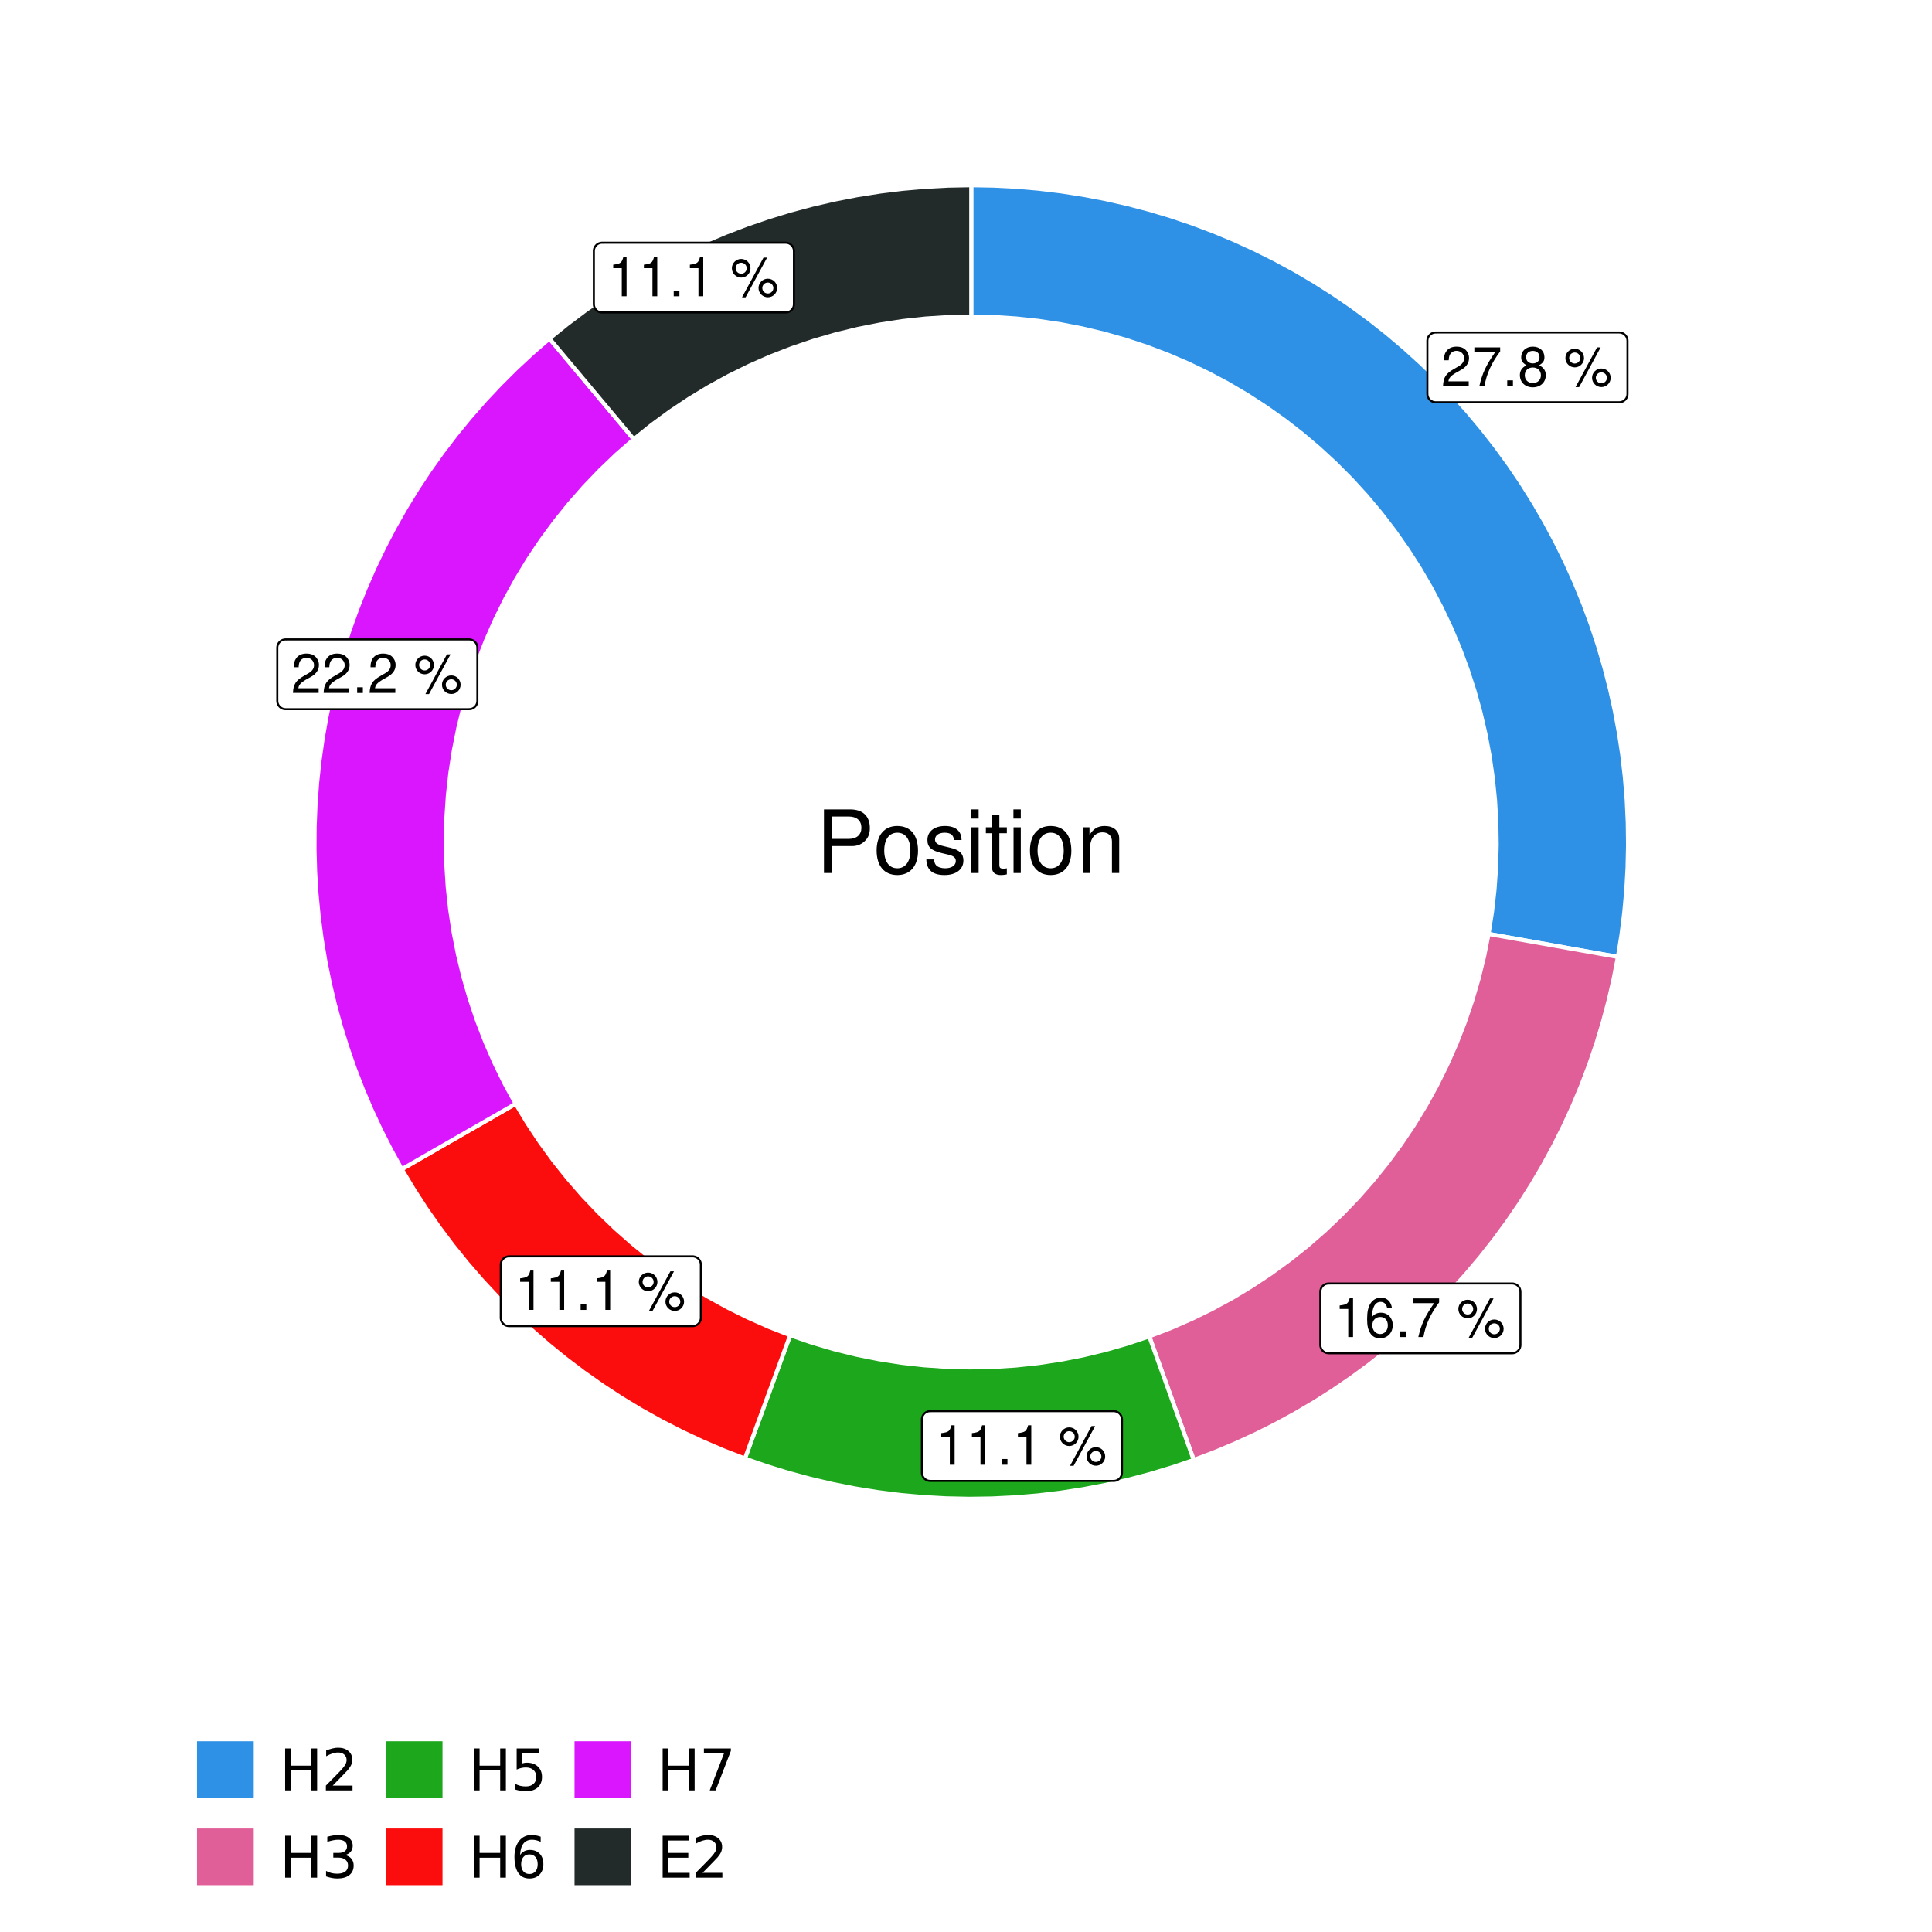 <?xml version="1.0" encoding="UTF-8"?>
<svg xmlns="http://www.w3.org/2000/svg" xmlns:xlink="http://www.w3.org/1999/xlink" width="504pt" height="504pt" viewBox="0 0 504 504" version="1.1">
<defs>
<g>
<symbol overflow="visible" id="glyph0-0">
<path style="stroke:none;" d=""/>
</symbol>
<symbol overflow="visible" id="glyph0-1">
<path style="stroke:none;" d="M 7.188 -1.234 L 1.891 -1.234 C 2.016 -2.094 2.469 -2.625 3.719 -3.391 L 5.141 -4.188 C 6.547 -4.969 7.266 -6.016 7.266 -7.281 C 7.266 -8.141 6.922 -8.922 6.328 -9.484 C 5.734 -10.031 4.984 -10.281 4.031 -10.281 C 2.766 -10.281 1.812 -9.828 1.25 -8.938 C 0.891 -8.406 0.734 -7.766 0.719 -6.719 L 1.969 -6.719 C 2 -7.422 2.094 -7.828 2.266 -8.172 C 2.594 -8.797 3.234 -9.188 4 -9.188 C 5.141 -9.188 5.984 -8.359 5.984 -7.25 C 5.984 -6.422 5.516 -5.719 4.625 -5.203 L 3.312 -4.438 C 1.203 -3.234 0.594 -2.266 0.484 -0.016 L 7.188 -0.016 Z M 7.188 -1.234 "/>
</symbol>
<symbol overflow="visible" id="glyph0-2">
<path style="stroke:none;" d="M 7.391 -10.078 L 0.656 -10.078 L 0.656 -8.844 L 6.094 -8.844 C 3.703 -5.422 2.719 -3.312 1.969 0 L 3.297 0 C 3.859 -3.234 5.125 -6 7.391 -9.031 Z M 7.391 -10.078 "/>
</symbol>
<symbol overflow="visible" id="glyph0-3">
<path style="stroke:none;" d="M 2.719 -1.484 L 1.234 -1.484 L 1.234 0 L 2.719 0 Z M 2.719 -1.484 "/>
</symbol>
<symbol overflow="visible" id="glyph0-4">
<path style="stroke:none;" d="M 5.562 -5.422 C 6.609 -6.062 6.938 -6.562 6.938 -7.531 C 6.938 -9.156 5.703 -10.281 3.906 -10.281 C 2.141 -10.281 0.875 -9.156 0.875 -7.547 C 0.875 -6.562 1.203 -6.078 2.25 -5.422 C 1.094 -4.828 0.531 -4 0.531 -2.859 C 0.531 -0.984 1.906 0.328 3.906 0.328 C 5.906 0.328 7.297 -0.984 7.297 -2.859 C 7.297 -4 6.719 -4.828 5.562 -5.422 Z M 3.906 -9.172 C 4.984 -9.172 5.656 -8.531 5.656 -7.5 C 5.656 -6.547 4.969 -5.906 3.906 -5.906 C 2.844 -5.906 2.156 -6.547 2.156 -7.531 C 2.156 -8.531 2.844 -9.172 3.906 -9.172 Z M 3.906 -4.844 C 5.156 -4.844 6.016 -4.031 6.016 -2.828 C 6.016 -1.594 5.172 -0.781 3.875 -0.781 C 2.656 -0.781 1.812 -1.625 1.812 -2.812 C 1.812 -4.031 2.641 -4.844 3.906 -4.844 Z M 3.906 -4.844 "/>
</symbol>
<symbol overflow="visible" id="glyph0-5">
<path style="stroke:none;" d=""/>
</symbol>
<symbol overflow="visible" id="glyph0-6">
<path style="stroke:none;" d="M 2.828 -9.734 C 1.5 -9.734 0.406 -8.641 0.406 -7.312 C 0.406 -5.969 1.5 -4.875 2.844 -4.875 C 4.172 -4.875 5.266 -5.969 5.266 -7.281 C 5.266 -8.656 4.188 -9.734 2.828 -9.734 Z M 2.828 -8.75 C 3.641 -8.75 4.281 -8.109 4.281 -7.297 C 4.281 -6.516 3.625 -5.875 2.844 -5.875 C 2.047 -5.875 1.391 -6.516 1.391 -7.312 C 1.391 -8.109 2.031 -8.75 2.828 -8.75 Z M 8.656 -10.078 L 3.047 0.281 L 3.984 0.281 L 9.594 -10.078 Z M 9.781 -4.578 C 8.453 -4.578 7.359 -3.5 7.359 -2.156 C 7.359 -0.812 8.453 0.266 9.797 0.266 C 11.125 0.266 12.219 -0.812 12.219 -2.141 C 12.219 -3.5 11.141 -4.578 9.781 -4.578 Z M 9.781 -3.578 C 10.594 -3.578 11.234 -2.938 11.234 -2.141 C 11.234 -1.359 10.578 -0.719 9.797 -0.719 C 8.984 -0.719 8.344 -1.359 8.344 -2.156 C 8.344 -2.938 8.984 -3.578 9.781 -3.578 Z M 9.781 -3.578 "/>
</symbol>
<symbol overflow="visible" id="glyph0-7">
<path style="stroke:none;" d="M 3.688 -7.328 L 3.688 0 L 4.938 0 L 4.938 -10.281 L 4.109 -10.281 C 3.672 -8.703 3.391 -8.484 1.453 -8.234 L 1.453 -7.328 Z M 3.688 -7.328 "/>
</symbol>
<symbol overflow="visible" id="glyph0-8">
<path style="stroke:none;" d="M 7.078 -7.609 C 6.844 -9.281 5.766 -10.281 4.219 -10.281 C 3.109 -10.281 2.125 -9.734 1.516 -8.812 C 0.875 -7.812 0.609 -6.562 0.609 -4.688 C 0.609 -2.953 0.859 -1.859 1.469 -0.953 C 2 -0.109 2.891 0.328 4 0.328 C 5.922 0.328 7.297 -1.109 7.297 -3.109 C 7.297 -5 6.016 -6.344 4.203 -6.344 C 3.219 -6.344 2.438 -5.969 1.891 -5.219 C 1.906 -7.766 2.703 -9.172 4.141 -9.172 C 5.016 -9.172 5.625 -8.609 5.828 -7.609 Z M 4.047 -5.234 C 5.266 -5.234 6.016 -4.375 6.016 -3.016 C 6.016 -1.719 5.156 -0.781 4.016 -0.781 C 2.844 -0.781 1.969 -1.766 1.969 -3.078 C 1.969 -4.344 2.812 -5.234 4.047 -5.234 Z M 4.047 -5.234 "/>
</symbol>
<symbol overflow="visible" id="glyph1-0">
<path style="stroke:none;" d=""/>
</symbol>
<symbol overflow="visible" id="glyph1-1">
<path style="stroke:none;" d="M 4.188 -7.031 L 9.406 -7.031 C 10.703 -7.031 11.719 -7.422 12.609 -8.219 C 13.609 -9.125 14.047 -10.203 14.047 -11.719 C 14.047 -14.844 12.203 -16.594 8.922 -16.594 L 2.078 -16.594 L 2.078 0 L 4.188 0 Z M 4.188 -8.906 L 4.188 -14.734 L 8.609 -14.734 C 10.625 -14.734 11.844 -13.641 11.844 -11.812 C 11.844 -10 10.625 -8.906 8.609 -8.906 Z M 4.188 -8.906 "/>
</symbol>
<symbol overflow="visible" id="glyph1-2">
<path style="stroke:none;" d="M 6.188 -12.266 C 2.828 -12.266 0.812 -9.875 0.812 -5.875 C 0.812 -1.844 2.828 0.531 6.219 0.531 C 9.578 0.531 11.609 -1.859 11.609 -5.781 C 11.609 -9.922 9.656 -12.266 6.188 -12.266 Z M 6.219 -10.516 C 8.359 -10.516 9.625 -8.766 9.625 -5.812 C 9.625 -2.984 8.312 -1.234 6.219 -1.234 C 4.094 -1.234 2.797 -2.984 2.797 -5.875 C 2.797 -8.766 4.094 -10.516 6.219 -10.516 Z M 6.219 -10.516 "/>
</symbol>
<symbol overflow="visible" id="glyph1-3">
<path style="stroke:none;" d="M 9.969 -8.609 C 9.953 -10.953 8.406 -12.266 5.641 -12.266 C 2.875 -12.266 1.062 -10.844 1.062 -8.625 C 1.062 -6.766 2.031 -5.875 4.844 -5.188 L 6.625 -4.766 C 7.938 -4.438 8.469 -3.969 8.469 -3.125 C 8.469 -1.984 7.359 -1.234 5.688 -1.234 C 4.672 -1.234 3.797 -1.531 3.328 -2.031 C 3.031 -2.375 2.891 -2.703 2.781 -3.547 L 0.781 -3.547 C 0.859 -0.797 2.406 0.531 5.531 0.531 C 8.531 0.531 10.453 -0.953 10.453 -3.25 C 10.453 -5.031 9.453 -6.016 7.078 -6.578 L 5.266 -7.016 C 3.703 -7.375 3.047 -7.875 3.047 -8.719 C 3.047 -9.828 4.031 -10.516 5.578 -10.516 C 7.109 -10.516 7.922 -9.859 7.969 -8.609 Z M 9.969 -8.609 "/>
</symbol>
<symbol overflow="visible" id="glyph1-4">
<path style="stroke:none;" d="M 3.422 -11.922 L 1.531 -11.922 L 1.531 0 L 3.422 0 Z M 3.422 -16.594 L 1.5 -16.594 L 1.5 -14.203 L 3.422 -14.203 Z M 3.422 -16.594 "/>
</symbol>
<symbol overflow="visible" id="glyph1-5">
<path style="stroke:none;" d="M 5.781 -11.922 L 3.828 -11.922 L 3.828 -15.203 L 1.938 -15.203 L 1.938 -11.922 L 0.312 -11.922 L 0.312 -10.375 L 1.938 -10.375 L 1.938 -1.359 C 1.938 -0.141 2.75 0.531 4.234 0.531 C 4.734 0.531 5.141 0.484 5.781 0.359 L 5.781 -1.234 C 5.516 -1.156 5.266 -1.141 4.875 -1.141 C 4.047 -1.141 3.828 -1.359 3.828 -2.203 L 3.828 -10.375 L 5.781 -10.375 Z M 5.781 -11.922 "/>
</symbol>
<symbol overflow="visible" id="glyph1-6">
<path style="stroke:none;" d="M 1.594 -11.922 L 1.594 0 L 3.5 0 L 3.5 -6.578 C 3.5 -9.016 4.781 -10.609 6.734 -10.609 C 8.234 -10.609 9.203 -9.703 9.203 -8.266 L 9.203 0 L 11.094 0 L 11.094 -9.016 C 11.094 -11 9.609 -12.266 7.312 -12.266 C 5.531 -12.266 4.391 -11.594 3.344 -9.922 L 3.344 -11.922 Z M 1.594 -11.922 "/>
</symbol>
<symbol overflow="visible" id="glyph2-0">
<path style="stroke:none;" d="M 0.75 2.656 L 0.75 -10.578 L 8.25 -10.578 L 8.25 2.656 Z M 1.594 1.812 L 7.406 1.812 L 7.406 -9.734 L 1.594 -9.734 Z M 1.594 1.812 "/>
</symbol>
<symbol overflow="visible" id="glyph2-1">
<path style="stroke:none;" d="M 1.469 -10.938 L 2.953 -10.938 L 2.953 -6.453 L 8.328 -6.453 L 8.328 -10.938 L 9.812 -10.938 L 9.812 0 L 8.328 0 L 8.328 -5.203 L 2.953 -5.203 L 2.953 0 L 1.469 0 Z M 1.469 -10.938 "/>
</symbol>
<symbol overflow="visible" id="glyph2-2">
<path style="stroke:none;" d="M 2.875 -1.25 L 8.047 -1.25 L 8.047 0 L 1.094 0 L 1.094 -1.25 C 1.656 -1.82 2.422 -2.598 3.391 -3.578 C 4.359 -4.555 4.969 -5.191 5.219 -5.484 C 5.695 -6.016 6.031 -6.461 6.219 -6.828 C 6.406 -7.203 6.5 -7.566 6.5 -7.922 C 6.5 -8.504 6.297 -8.977 5.891 -9.344 C 5.484 -9.707 4.953 -9.891 4.297 -9.891 C 3.828 -9.891 3.332 -9.805 2.812 -9.641 C 2.301 -9.484 1.754 -9.238 1.172 -8.906 L 1.172 -10.406 C 1.766 -10.645 2.32 -10.828 2.844 -10.953 C 3.363 -11.078 3.836 -11.141 4.266 -11.141 C 5.398 -11.141 6.301 -10.852 6.969 -10.281 C 7.645 -9.719 7.984 -8.961 7.984 -8.016 C 7.984 -7.566 7.898 -7.141 7.734 -6.734 C 7.566 -6.328 7.258 -5.852 6.812 -5.312 C 6.688 -5.164 6.297 -4.754 5.641 -4.078 C 4.992 -3.398 4.07 -2.457 2.875 -1.25 Z M 2.875 -1.25 "/>
</symbol>
<symbol overflow="visible" id="glyph2-3">
<path style="stroke:none;" d="M 6.094 -5.891 C 6.801 -5.742 7.352 -5.43 7.75 -4.953 C 8.145 -4.473 8.344 -3.879 8.344 -3.172 C 8.344 -2.098 7.969 -1.266 7.219 -0.672 C 6.477 -0.078 5.426 0.219 4.062 0.219 C 3.602 0.219 3.129 0.172 2.641 0.078 C 2.16 -0.016 1.66 -0.148 1.141 -0.328 L 1.141 -1.766 C 1.555 -1.523 2.004 -1.344 2.484 -1.219 C 2.973 -1.094 3.484 -1.031 4.016 -1.031 C 4.941 -1.031 5.648 -1.211 6.141 -1.578 C 6.629 -1.941 6.875 -2.473 6.875 -3.172 C 6.875 -3.816 6.645 -4.32 6.188 -4.688 C 5.738 -5.051 5.113 -5.234 4.312 -5.234 L 3.031 -5.234 L 3.031 -6.453 L 4.359 -6.453 C 5.086 -6.453 5.645 -6.598 6.031 -6.891 C 6.414 -7.18 6.609 -7.598 6.609 -8.141 C 6.609 -8.703 6.41 -9.133 6.016 -9.438 C 5.617 -9.738 5.051 -9.891 4.312 -9.891 C 3.906 -9.891 3.469 -9.844 3 -9.75 C 2.539 -9.664 2.031 -9.531 1.469 -9.344 L 1.469 -10.672 C 2.031 -10.828 2.555 -10.941 3.047 -11.016 C 3.535 -11.098 4 -11.141 4.438 -11.141 C 5.562 -11.141 6.453 -10.883 7.109 -10.375 C 7.766 -9.863 8.094 -9.172 8.094 -8.297 C 8.094 -7.691 7.914 -7.18 7.562 -6.766 C 7.219 -6.348 6.727 -6.055 6.094 -5.891 Z M 6.094 -5.891 "/>
</symbol>
<symbol overflow="visible" id="glyph2-4">
<path style="stroke:none;" d="M 1.625 -10.938 L 7.422 -10.938 L 7.422 -9.688 L 2.969 -9.688 L 2.969 -7.016 C 3.188 -7.086 3.398 -7.141 3.609 -7.172 C 3.828 -7.211 4.047 -7.234 4.266 -7.234 C 5.484 -7.234 6.445 -6.895 7.156 -6.219 C 7.875 -5.551 8.234 -4.648 8.234 -3.516 C 8.234 -2.336 7.863 -1.422 7.125 -0.766 C 6.395 -0.109 5.363 0.219 4.031 0.219 C 3.57 0.219 3.102 0.176 2.625 0.094 C 2.156 0.02 1.664 -0.094 1.156 -0.25 L 1.156 -1.75 C 1.594 -1.508 2.047 -1.328 2.516 -1.203 C 2.984 -1.086 3.477 -1.031 4 -1.031 C 4.852 -1.031 5.523 -1.25 6.016 -1.688 C 6.504 -2.133 6.75 -2.742 6.75 -3.516 C 6.75 -4.273 6.504 -4.875 6.016 -5.312 C 5.523 -5.758 4.852 -5.984 4 -5.984 C 3.602 -5.984 3.207 -5.938 2.812 -5.844 C 2.426 -5.758 2.031 -5.625 1.625 -5.438 Z M 1.625 -10.938 "/>
</symbol>
<symbol overflow="visible" id="glyph2-5">
<path style="stroke:none;" d="M 4.953 -6.062 C 4.285 -6.062 3.758 -5.832 3.375 -5.375 C 2.988 -4.914 2.797 -4.297 2.797 -3.516 C 2.797 -2.723 2.988 -2.098 3.375 -1.641 C 3.758 -1.18 4.285 -0.953 4.953 -0.953 C 5.617 -0.953 6.145 -1.18 6.531 -1.641 C 6.914 -2.098 7.109 -2.723 7.109 -3.516 C 7.109 -4.297 6.914 -4.914 6.531 -5.375 C 6.145 -5.832 5.617 -6.062 4.953 -6.062 Z M 7.891 -10.688 L 7.891 -9.344 C 7.516 -9.52 7.141 -9.656 6.766 -9.75 C 6.391 -9.844 6.016 -9.891 5.641 -9.891 C 4.66 -9.891 3.91 -9.555 3.391 -8.891 C 2.879 -8.234 2.586 -7.238 2.516 -5.906 C 2.805 -6.332 3.164 -6.66 3.594 -6.891 C 4.031 -7.117 4.516 -7.234 5.047 -7.234 C 6.141 -7.234 7.004 -6.898 7.641 -6.234 C 8.273 -5.566 8.594 -4.66 8.594 -3.516 C 8.594 -2.391 8.258 -1.484 7.594 -0.797 C 6.938 -0.117 6.055 0.219 4.953 0.219 C 3.68 0.219 2.711 -0.266 2.047 -1.234 C 1.379 -2.211 1.047 -3.617 1.047 -5.453 C 1.047 -7.18 1.457 -8.562 2.281 -9.594 C 3.102 -10.625 4.203 -11.141 5.578 -11.141 C 5.953 -11.141 6.328 -11.098 6.703 -11.016 C 7.078 -10.941 7.473 -10.832 7.891 -10.688 Z M 7.891 -10.688 "/>
</symbol>
<symbol overflow="visible" id="glyph2-6">
<path style="stroke:none;" d="M 1.234 -10.938 L 8.266 -10.938 L 8.266 -10.312 L 4.297 0 L 2.75 0 L 6.484 -9.688 L 1.234 -9.688 Z M 1.234 -10.938 "/>
</symbol>
<symbol overflow="visible" id="glyph2-7">
<path style="stroke:none;" d="M 1.469 -10.938 L 8.391 -10.938 L 8.391 -9.688 L 2.953 -9.688 L 2.953 -6.453 L 8.156 -6.453 L 8.156 -5.203 L 2.953 -5.203 L 2.953 -1.25 L 8.516 -1.25 L 8.516 0 L 1.469 0 Z M 1.469 -10.938 "/>
</symbol>
</g>
<clipPath id="clip1">
  <path d="M 30.98 0 L 473.023 0 L 473.023 504 L 30.98 504 Z M 30.98 0 "/>
</clipPath>
<clipPath id="clip2">
  <path d="M 39.199 5.48 L 467.543 5.48 L 467.543 433.824 L 39.199 433.824 Z M 39.199 5.48 "/>
</clipPath>
</defs>
<g id="surface4">
<rect x="0" y="0" width="504" height="504" style="fill:rgb(100%,100%,100%);fill-opacity:1;stroke:none;"/>
<g clip-path="url(#clip1)" clip-rule="nonzero">
<path style="fill-rule:nonzero;fill:rgb(100%,100%,100%);fill-opacity:1;stroke-width:1.067;stroke-linecap:round;stroke-linejoin:round;stroke:rgb(100%,100%,100%);stroke-opacity:1;stroke-miterlimit:10;" d="M 30.98 504 L 473.023 504 L 473.023 0 L 30.98 0 Z M 30.98 504 "/>
</g>
<g clip-path="url(#clip2)" clip-rule="nonzero">
<path style=" stroke:none;fill-rule:nonzero;fill:rgb(100%,100%,100%);fill-opacity:1;" d="M 39.199 433.824 L 467.543 433.824 L 467.543 5.48 L 39.199 5.48 Z M 39.199 433.824 "/>
</g>
<path style="fill-rule:nonzero;fill:rgb(18.039%,56.863%,89.804%);fill-opacity:1;stroke-width:1.067;stroke-linecap:butt;stroke-linejoin:miter;stroke:rgb(100%,100%,100%);stroke-opacity:1;stroke-miterlimit:10;" d="M 388.324 243.641 L 395.07 244.84 L 401.82 246.039 L 408.566 247.242 L 415.316 248.441 L 422.062 249.641 L 422.992 243.844 L 423.719 238.023 L 424.25 232.18 L 424.578 226.32 L 424.707 220.453 L 424.633 214.586 L 424.359 208.723 L 423.883 202.875 L 423.211 197.047 L 422.336 191.246 L 421.266 185.477 L 419.996 179.746 L 418.531 174.062 L 416.875 168.434 L 415.023 162.867 L 412.984 157.363 L 410.758 151.934 L 408.348 146.586 L 405.754 141.32 L 402.98 136.148 L 400.035 131.074 L 396.918 126.105 L 393.629 121.242 L 390.176 116.5 L 386.562 111.875 L 382.797 107.375 L 378.875 103.012 L 374.809 98.781 L 370.598 94.695 L 366.25 90.754 L 361.77 86.965 L 357.16 83.328 L 352.434 79.855 L 347.59 76.543 L 342.633 73.402 L 337.57 70.43 L 332.414 67.637 L 327.16 65.02 L 321.824 62.582 L 316.402 60.332 L 310.91 58.266 L 305.352 56.391 L 299.73 54.707 L 294.055 53.215 L 288.332 51.918 L 282.566 50.82 L 276.77 49.918 L 270.945 49.219 L 265.098 48.715 L 259.238 48.414 L 253.371 48.312 L 253.371 82.582 L 259.207 82.707 L 265.035 83.078 L 270.84 83.699 L 276.617 84.566 L 282.348 85.68 L 288.027 87.035 L 293.645 88.633 L 299.188 90.465 L 304.648 92.535 L 310.016 94.832 L 315.281 97.359 L 320.434 100.105 L 325.461 103.07 L 330.363 106.25 L 335.121 109.629 L 339.734 113.211 L 344.188 116.988 L 348.48 120.949 L 352.598 125.09 L 356.535 129.398 L 360.285 133.875 L 363.84 138.508 L 367.195 143.285 L 370.344 148.203 L 373.281 153.25 L 376 158.418 L 378.5 163.695 L 380.77 169.074 L 382.805 174.547 L 384.609 180.102 L 386.176 185.727 L 387.5 191.414 L 388.582 197.152 L 389.418 202.93 L 390.004 208.738 L 390.348 214.57 L 390.438 220.406 L 390.281 226.246 L 389.875 232.07 L 389.223 237.871 Z M 388.324 243.641 "/>
<path style="fill-rule:nonzero;fill:rgb(88.235%,37.255%,60%);fill-opacity:1;stroke-width:1.067;stroke-linecap:butt;stroke-linejoin:miter;stroke:rgb(100%,100%,100%);stroke-opacity:1;stroke-miterlimit:10;" d="M 299.801 348.617 L 302.121 355.066 L 304.445 361.516 L 306.766 367.965 L 309.086 374.41 L 311.41 380.859 L 316.832 378.805 L 322.18 376.566 L 327.449 374.145 L 332.637 371.551 L 337.73 368.781 L 342.73 365.84 L 347.625 362.734 L 352.414 359.461 L 357.09 356.027 L 361.645 352.441 L 366.078 348.699 L 370.379 344.812 L 374.547 340.781 L 378.578 336.609 L 382.465 332.305 L 386.203 327.875 L 389.789 323.316 L 393.219 318.641 L 396.488 313.852 L 399.594 308.953 L 402.535 303.953 L 405.301 298.855 L 407.895 293.672 L 410.312 288.398 L 412.547 283.047 L 414.602 277.625 L 416.473 272.137 L 418.152 266.586 L 419.648 260.98 L 420.953 255.332 L 422.062 249.641 L 415.316 248.441 L 408.566 247.242 L 401.82 246.039 L 395.07 244.84 L 388.324 243.641 L 387.148 249.516 L 385.715 255.336 L 384.027 261.086 L 382.09 266.758 L 379.91 272.34 L 377.484 277.816 L 374.824 283.188 L 371.934 288.434 L 368.812 293.551 L 365.473 298.527 L 361.918 303.352 L 358.156 308.016 L 354.195 312.512 L 350.039 316.828 L 345.699 320.961 L 341.184 324.898 L 336.5 328.637 L 331.656 332.164 L 326.664 335.48 L 321.531 338.574 L 316.27 341.438 L 310.887 344.07 L 305.395 346.465 Z M 299.801 348.617 "/>
<path style="fill-rule:nonzero;fill:rgb(10.98%,65.49%,10.98%);fill-opacity:1;stroke-width:1.067;stroke-linecap:butt;stroke-linejoin:miter;stroke:rgb(100%,100%,100%);stroke-opacity:1;stroke-miterlimit:10;" d="M 206.129 348.324 L 203.77 354.758 L 196.68 374.059 L 194.32 380.492 L 199.965 382.453 L 205.672 384.215 L 211.438 385.777 L 217.254 387.141 L 223.117 388.297 L 229.016 389.25 L 234.941 389.996 L 240.895 390.535 L 246.859 390.867 L 252.832 390.988 L 258.805 390.902 L 264.773 390.609 L 270.727 390.109 L 276.66 389.398 L 282.562 388.484 L 288.43 387.363 L 294.258 386.039 L 300.035 384.512 L 305.754 382.785 L 311.41 380.859 L 309.086 374.41 L 306.766 367.965 L 304.445 361.516 L 302.121 355.066 L 299.801 348.617 L 294.137 350.52 L 288.395 352.172 L 282.586 353.57 L 276.723 354.719 L 270.816 355.605 L 264.875 356.238 L 258.914 356.609 L 252.938 356.723 L 246.965 356.57 L 241.008 356.164 L 235.07 355.496 L 229.168 354.566 L 223.312 353.387 L 217.512 351.949 L 211.781 350.262 Z M 206.129 348.324 "/>
<path style="fill-rule:nonzero;fill:rgb(98.431%,5.098%,5.098%);fill-opacity:1;stroke-width:1.067;stroke-linecap:butt;stroke-linejoin:miter;stroke:rgb(100%,100%,100%);stroke-opacity:1;stroke-miterlimit:10;" d="M 134.52 287.938 L 122.637 294.766 L 116.691 298.18 L 104.809 305.008 L 107.875 310.137 L 111.117 315.156 L 114.535 320.055 L 118.117 324.836 L 121.867 329.488 L 125.777 334.004 L 129.844 338.383 L 134.055 342.617 L 138.418 346.703 L 142.914 350.633 L 147.551 354.406 L 152.312 358.012 L 157.199 361.453 L 162.199 364.719 L 167.312 367.809 L 172.531 370.719 L 177.848 373.445 L 183.254 375.984 L 188.746 378.336 L 194.32 380.492 L 196.68 374.059 L 203.77 354.758 L 206.129 348.324 L 200.566 346.145 L 195.105 343.723 L 189.754 341.066 L 184.523 338.18 L 179.426 335.066 L 174.465 331.734 L 169.656 328.188 L 165.008 324.438 L 160.523 320.488 L 156.219 316.348 L 152.098 312.02 L 148.168 307.52 L 144.438 302.852 L 140.918 298.027 L 137.609 293.051 Z M 134.52 287.938 "/>
<path style="fill-rule:nonzero;fill:rgb(85.49%,8.627%,100%);fill-opacity:1;stroke-width:1.067;stroke-linecap:butt;stroke-linejoin:miter;stroke:rgb(100%,100%,100%);stroke-opacity:1;stroke-miterlimit:10;" d="M 165.336 114.59 L 156.531 104.082 L 152.133 98.828 L 147.73 93.574 L 143.328 88.324 L 138.926 92.141 L 134.652 96.109 L 130.52 100.219 L 126.527 104.465 L 122.684 108.848 L 118.992 113.355 L 115.453 117.988 L 112.074 122.738 L 108.859 127.602 L 105.812 132.57 L 102.934 137.641 L 100.234 142.805 L 97.707 148.055 L 95.363 153.395 L 93.199 158.805 L 91.223 164.289 L 89.434 169.836 L 87.836 175.441 L 86.426 181.098 L 85.211 186.797 L 84.191 192.539 L 83.367 198.309 L 82.738 204.102 L 82.309 209.914 L 82.078 215.738 L 82.043 221.566 L 82.207 227.395 L 82.57 233.211 L 83.129 239.016 L 83.887 244.793 L 84.84 250.543 L 85.988 256.258 L 87.332 261.93 L 88.863 267.555 L 90.59 273.121 L 92.504 278.629 L 94.602 284.066 L 96.883 289.43 L 99.348 294.711 L 101.992 299.906 L 104.809 305.008 L 116.691 298.18 L 122.637 294.766 L 134.52 287.938 L 131.656 282.695 L 129.027 277.332 L 126.629 271.855 L 124.477 266.285 L 122.566 260.625 L 120.906 254.887 L 119.496 249.078 L 118.34 243.219 L 117.441 237.312 L 116.801 231.371 L 116.422 225.41 L 116.301 219.438 L 116.441 213.465 L 116.84 207.504 L 117.5 201.566 L 118.414 195.66 L 119.59 189.805 L 121.016 184 L 122.695 178.27 L 124.625 172.613 L 126.797 167.047 L 129.207 161.582 L 131.855 156.227 L 134.734 150.992 L 137.84 145.887 L 141.164 140.922 L 144.703 136.109 L 148.445 131.453 L 152.387 126.965 L 156.523 122.652 L 160.84 118.523 Z M 165.336 114.59 "/>
<path style="fill-rule:nonzero;fill:rgb(13.333%,16.471%,16.471%);fill-opacity:1;stroke-width:1.067;stroke-linecap:butt;stroke-linejoin:miter;stroke:rgb(100%,100%,100%);stroke-opacity:1;stroke-miterlimit:10;" d="M 253.371 82.582 L 253.371 48.312 L 247.395 48.418 L 241.43 48.73 L 235.477 49.25 L 229.547 49.977 L 223.648 50.91 L 217.781 52.051 L 211.961 53.395 L 206.188 54.938 L 200.477 56.684 L 194.824 58.625 L 189.246 60.766 L 183.746 63.098 L 178.332 65.621 L 173.004 68.328 L 167.777 71.223 L 162.656 74.297 L 157.645 77.551 L 152.746 80.973 L 147.973 84.566 L 143.328 88.324 L 147.73 93.574 L 152.133 98.828 L 156.531 104.082 L 165.336 114.59 L 170 110.852 L 174.816 107.32 L 179.789 104.008 L 184.898 100.91 L 190.137 98.039 L 195.496 95.398 L 200.965 92.996 L 206.535 90.832 L 212.191 88.914 L 217.93 87.242 L 223.73 85.824 L 229.59 84.66 L 235.496 83.75 L 241.434 83.102 L 247.398 82.711 Z M 253.371 82.582 "/>
<path style="fill-rule:nonzero;fill:rgb(100%,100%,100%);fill-opacity:1;stroke-width:0.533;stroke-linecap:round;stroke-linejoin:round;stroke:rgb(0%,0%,0%);stroke-opacity:1;stroke-miterlimit:10;" d="M 374.52 104.938 L 422.398 104.938 L 422.312 104.938 L 422.66 104.922 L 423 104.855 L 423.324 104.73 L 423.625 104.559 L 423.895 104.336 L 424.125 104.078 L 424.312 103.781 L 424.445 103.465 L 424.531 103.125 L 424.559 102.777 L 424.559 88.898 L 424.531 88.551 L 424.445 88.215 L 424.312 87.895 L 424.125 87.602 L 423.895 87.34 L 423.625 87.121 L 423.324 86.949 L 423 86.824 L 422.66 86.754 L 422.398 86.738 L 374.52 86.738 L 374.777 86.754 L 374.43 86.742 L 374.086 86.781 L 373.754 86.879 L 373.438 87.027 L 373.152 87.227 L 372.902 87.469 L 372.691 87.746 L 372.531 88.051 L 372.422 88.383 L 372.367 88.727 L 372.359 88.898 L 372.359 102.777 L 372.367 102.605 L 372.367 102.953 L 372.422 103.297 L 372.531 103.625 L 372.691 103.934 L 372.902 104.211 L 373.152 104.453 L 373.438 104.648 L 373.754 104.801 L 374.086 104.895 L 374.43 104.938 Z M 374.52 104.938 "/>
<g style="fill:rgb(0%,0%,0%);fill-opacity:1;">
  <use xlink:href="#glyph0-1" x="375.957" y="100.71"/>
  <use xlink:href="#glyph0-2" x="383.957" y="100.71"/>
  <use xlink:href="#glyph0-3" x="391.957" y="100.71"/>
  <use xlink:href="#glyph0-4" x="395.957" y="100.71"/>
  <use xlink:href="#glyph0-5" x="403.957" y="100.71"/>
  <use xlink:href="#glyph0-6" x="407.957" y="100.71"/>
</g>
<path style="fill-rule:nonzero;fill:rgb(100%,100%,100%);fill-opacity:1;stroke-width:0.533;stroke-linecap:round;stroke-linejoin:round;stroke:rgb(0%,0%,0%);stroke-opacity:1;stroke-miterlimit:10;" d="M 346.594 353.027 L 394.473 353.027 L 394.387 353.023 L 394.734 353.012 L 395.074 352.941 L 395.398 352.816 L 395.699 352.645 L 395.969 352.422 L 396.199 352.164 L 396.387 351.871 L 396.52 351.551 L 396.605 351.211 L 396.633 350.867 L 396.633 336.984 L 396.605 336.641 L 396.52 336.301 L 396.387 335.98 L 396.199 335.688 L 395.969 335.426 L 395.699 335.207 L 395.398 335.035 L 395.074 334.91 L 394.734 334.84 L 394.473 334.824 L 346.594 334.824 L 346.852 334.84 L 346.504 334.828 L 346.16 334.871 L 345.828 334.965 L 345.512 335.113 L 345.227 335.312 L 344.977 335.555 L 344.766 335.832 L 344.605 336.141 L 344.496 336.469 L 344.438 336.812 L 344.434 336.984 L 344.434 350.867 L 344.438 350.691 L 344.438 351.039 L 344.496 351.383 L 344.605 351.711 L 344.766 352.02 L 344.977 352.297 L 345.227 352.539 L 345.512 352.734 L 345.828 352.887 L 346.16 352.98 L 346.504 353.023 Z M 346.594 353.027 "/>
<g style="fill:rgb(0%,0%,0%);fill-opacity:1;">
  <use xlink:href="#glyph0-7" x="348.031" y="348.796"/>
  <use xlink:href="#glyph0-8" x="356.031" y="348.796"/>
  <use xlink:href="#glyph0-3" x="364.031" y="348.796"/>
  <use xlink:href="#glyph0-2" x="368.031" y="348.796"/>
  <use xlink:href="#glyph0-5" x="376.031" y="348.796"/>
  <use xlink:href="#glyph0-6" x="380.031" y="348.796"/>
</g>
<path style="fill-rule:nonzero;fill:rgb(100%,100%,100%);fill-opacity:1;stroke-width:0.533;stroke-linecap:round;stroke-linejoin:round;stroke:rgb(0%,0%,0%);stroke-opacity:1;stroke-miterlimit:10;" d="M 242.652 386.324 L 290.531 386.324 L 290.445 386.324 L 290.793 386.309 L 291.133 386.242 L 291.457 386.117 L 291.758 385.945 L 292.027 385.723 L 292.258 385.465 L 292.445 385.168 L 292.578 384.852 L 292.664 384.512 L 292.691 384.168 L 292.691 370.285 L 292.664 369.941 L 292.578 369.602 L 292.445 369.281 L 292.258 368.988 L 292.027 368.727 L 291.758 368.508 L 291.457 368.336 L 291.133 368.211 L 290.793 368.141 L 290.531 368.125 L 242.652 368.125 L 242.91 368.141 L 242.562 368.129 L 242.219 368.168 L 241.887 368.266 L 241.57 368.414 L 241.285 368.613 L 241.035 368.855 L 240.824 369.133 L 240.664 369.438 L 240.555 369.77 L 240.496 370.113 L 240.492 370.285 L 240.492 384.168 L 240.496 383.992 L 240.496 384.34 L 240.555 384.684 L 240.664 385.012 L 240.824 385.32 L 241.035 385.598 L 241.285 385.84 L 241.57 386.035 L 241.887 386.188 L 242.219 386.281 L 242.562 386.324 Z M 242.652 386.324 "/>
<g style="fill:rgb(0%,0%,0%);fill-opacity:1;">
  <use xlink:href="#glyph0-7" x="244.09" y="382.097"/>
  <use xlink:href="#glyph0-7" x="252.09" y="382.097"/>
  <use xlink:href="#glyph0-3" x="260.09" y="382.097"/>
  <use xlink:href="#glyph0-7" x="264.09" y="382.097"/>
  <use xlink:href="#glyph0-5" x="272.09" y="382.097"/>
  <use xlink:href="#glyph0-6" x="276.09" y="382.097"/>
</g>
<path style="fill-rule:nonzero;fill:rgb(100%,100%,100%);fill-opacity:1;stroke-width:0.533;stroke-linecap:round;stroke-linejoin:round;stroke:rgb(0%,0%,0%);stroke-opacity:1;stroke-miterlimit:10;" d="M 132.793 345.945 L 180.672 345.945 L 180.586 345.945 L 180.934 345.93 L 181.273 345.863 L 181.598 345.738 L 181.898 345.566 L 182.168 345.344 L 182.398 345.086 L 182.586 344.789 L 182.723 344.473 L 182.805 344.133 L 182.832 343.785 L 182.832 329.906 L 182.805 329.559 L 182.723 329.223 L 182.586 328.902 L 182.398 328.609 L 182.168 328.348 L 181.898 328.129 L 181.598 327.957 L 181.273 327.832 L 180.934 327.762 L 180.672 327.746 L 132.793 327.746 L 133.055 327.762 L 132.707 327.75 L 132.359 327.789 L 132.027 327.887 L 131.711 328.035 L 131.426 328.234 L 131.176 328.473 L 130.969 328.754 L 130.805 329.059 L 130.695 329.391 L 130.641 329.734 L 130.633 329.906 L 130.633 343.785 L 130.641 343.613 L 130.641 343.961 L 130.695 344.305 L 130.805 344.633 L 130.969 344.941 L 131.176 345.219 L 131.426 345.461 L 131.711 345.656 L 132.027 345.805 L 132.359 345.902 L 132.707 345.945 Z M 132.793 345.945 "/>
<g style="fill:rgb(0%,0%,0%);fill-opacity:1;">
  <use xlink:href="#glyph0-7" x="134.234" y="341.718"/>
  <use xlink:href="#glyph0-7" x="142.234" y="341.718"/>
  <use xlink:href="#glyph0-3" x="150.234" y="341.718"/>
  <use xlink:href="#glyph0-7" x="154.234" y="341.718"/>
  <use xlink:href="#glyph0-5" x="162.234" y="341.718"/>
  <use xlink:href="#glyph0-6" x="166.234" y="341.718"/>
</g>
<path style="fill-rule:nonzero;fill:rgb(100%,100%,100%);fill-opacity:1;stroke-width:0.533;stroke-linecap:round;stroke-linejoin:round;stroke:rgb(0%,0%,0%);stroke-opacity:1;stroke-miterlimit:10;" d="M 74.496 185.008 L 122.379 185.008 L 122.289 185.004 L 122.637 184.988 L 122.977 184.922 L 123.305 184.797 L 123.605 184.625 L 123.875 184.402 L 124.105 184.145 L 124.289 183.852 L 124.426 183.531 L 124.508 183.191 L 124.535 182.848 L 124.535 168.965 L 124.508 168.621 L 124.426 168.281 L 124.289 167.961 L 124.105 167.668 L 123.875 167.406 L 123.605 167.188 L 123.305 167.016 L 122.977 166.891 L 122.637 166.82 L 122.379 166.805 L 74.496 166.805 L 74.758 166.82 L 74.41 166.809 L 74.066 166.848 L 73.73 166.945 L 73.418 167.094 L 73.133 167.293 L 72.879 167.535 L 72.672 167.812 L 72.512 168.121 L 72.398 168.449 L 72.344 168.793 L 72.336 168.965 L 72.336 182.848 L 72.344 182.672 L 72.344 183.02 L 72.398 183.363 L 72.512 183.691 L 72.672 184 L 72.879 184.277 L 73.133 184.52 L 73.418 184.715 L 73.73 184.867 L 74.066 184.961 L 74.41 185.004 Z M 74.496 185.008 "/>
<g style="fill:rgb(0%,0%,0%);fill-opacity:1;">
  <use xlink:href="#glyph0-1" x="75.938" y="180.776"/>
  <use xlink:href="#glyph0-1" x="83.938" y="180.776"/>
  <use xlink:href="#glyph0-3" x="91.938" y="180.776"/>
  <use xlink:href="#glyph0-1" x="95.938" y="180.776"/>
  <use xlink:href="#glyph0-5" x="103.938" y="180.776"/>
  <use xlink:href="#glyph0-6" x="107.938" y="180.776"/>
</g>
<path style="fill-rule:nonzero;fill:rgb(100%,100%,100%);fill-opacity:1;stroke-width:0.533;stroke-linecap:round;stroke-linejoin:round;stroke:rgb(0%,0%,0%);stroke-opacity:1;stroke-miterlimit:10;" d="M 157.074 81.516 L 204.953 81.516 L 204.867 81.512 L 205.215 81.5 L 205.555 81.43 L 205.879 81.305 L 206.18 81.133 L 206.449 80.914 L 206.68 80.652 L 206.867 80.359 L 207.004 80.039 L 207.086 79.699 L 207.113 79.355 L 207.113 65.473 L 207.086 65.129 L 207.004 64.789 L 206.867 64.473 L 206.68 64.176 L 206.449 63.918 L 206.18 63.695 L 205.879 63.523 L 205.555 63.398 L 205.215 63.332 L 204.953 63.316 L 157.074 63.316 L 157.336 63.332 L 156.988 63.316 L 156.641 63.359 L 156.309 63.453 L 155.992 63.605 L 155.707 63.801 L 155.457 64.043 L 155.25 64.32 L 155.086 64.629 L 154.977 64.957 L 154.922 65.301 L 154.914 65.473 L 154.914 79.355 L 154.922 79.18 L 154.922 79.527 L 154.977 79.871 L 155.086 80.203 L 155.25 80.508 L 155.457 80.785 L 155.707 81.027 L 155.992 81.227 L 156.309 81.375 L 156.641 81.473 L 156.988 81.512 Z M 157.074 81.516 "/>
<g style="fill:rgb(0%,0%,0%);fill-opacity:1;">
  <use xlink:href="#glyph0-7" x="158.516" y="77.284"/>
  <use xlink:href="#glyph0-7" x="166.516" y="77.284"/>
  <use xlink:href="#glyph0-3" x="174.516" y="77.284"/>
  <use xlink:href="#glyph0-7" x="178.516" y="77.284"/>
  <use xlink:href="#glyph0-5" x="186.516" y="77.284"/>
  <use xlink:href="#glyph0-6" x="190.516" y="77.284"/>
</g>
<g style="fill:rgb(0%,0%,0%);fill-opacity:1;">
  <use xlink:href="#glyph1-1" x="212.871" y="227.746"/>
  <use xlink:href="#glyph1-2" x="227.871" y="227.746"/>
  <use xlink:href="#glyph1-3" x="240.871" y="227.746"/>
  <use xlink:href="#glyph1-4" x="251.871" y="227.746"/>
  <use xlink:href="#glyph1-5" x="256.871" y="227.746"/>
  <use xlink:href="#glyph1-4" x="262.871" y="227.746"/>
  <use xlink:href="#glyph1-2" x="267.871" y="227.746"/>
  <use xlink:href="#glyph1-6" x="280.871" y="227.746"/>
</g>
<path style=" stroke:none;fill-rule:nonzero;fill:rgb(100%,100%,100%);fill-opacity:1;" d="M 39.199 498.52 L 197.875 498.52 L 197.875 447.52 L 39.199 447.52 Z M 39.199 498.52 "/>
<path style=" stroke:none;fill-rule:nonzero;fill:rgb(100%,100%,100%);fill-opacity:1;" d="M 50.156 470.281 L 67.438 470.281 L 67.438 453 L 50.156 453 Z M 50.156 470.281 "/>
<path style="fill-rule:nonzero;fill:rgb(18.039%,56.863%,89.804%);fill-opacity:1;stroke-width:1.067;stroke-linecap:butt;stroke-linejoin:miter;stroke:rgb(100%,100%,100%);stroke-opacity:1;stroke-miterlimit:10;" d="M 50.867 469.574 L 66.73 469.574 L 66.73 453.711 L 50.867 453.711 Z M 50.867 469.574 "/>
<path style=" stroke:none;fill-rule:nonzero;fill:rgb(100%,100%,100%);fill-opacity:1;" d="M 50.156 493.043 L 67.438 493.043 L 67.438 475.762 L 50.156 475.762 Z M 50.156 493.043 "/>
<path style="fill-rule:nonzero;fill:rgb(88.235%,37.255%,60%);fill-opacity:1;stroke-width:1.067;stroke-linecap:butt;stroke-linejoin:miter;stroke:rgb(100%,100%,100%);stroke-opacity:1;stroke-miterlimit:10;" d="M 50.867 492.332 L 66.73 492.332 L 66.73 476.469 L 50.867 476.469 Z M 50.867 492.332 "/>
<path style=" stroke:none;fill-rule:nonzero;fill:rgb(100%,100%,100%);fill-opacity:1;" d="M 99.395 470.281 L 116.676 470.281 L 116.676 453 L 99.395 453 Z M 99.395 470.281 "/>
<path style="fill-rule:nonzero;fill:rgb(10.98%,65.49%,10.98%);fill-opacity:1;stroke-width:1.067;stroke-linecap:butt;stroke-linejoin:miter;stroke:rgb(100%,100%,100%);stroke-opacity:1;stroke-miterlimit:10;" d="M 100.105 469.574 L 115.969 469.574 L 115.969 453.711 L 100.105 453.711 Z M 100.105 469.574 "/>
<path style=" stroke:none;fill-rule:nonzero;fill:rgb(100%,100%,100%);fill-opacity:1;" d="M 99.395 493.043 L 116.676 493.043 L 116.676 475.762 L 99.395 475.762 Z M 99.395 493.043 "/>
<path style="fill-rule:nonzero;fill:rgb(98.431%,5.098%,5.098%);fill-opacity:1;stroke-width:1.067;stroke-linecap:butt;stroke-linejoin:miter;stroke:rgb(100%,100%,100%);stroke-opacity:1;stroke-miterlimit:10;" d="M 100.105 492.332 L 115.969 492.332 L 115.969 476.469 L 100.105 476.469 Z M 100.105 492.332 "/>
<path style=" stroke:none;fill-rule:nonzero;fill:rgb(100%,100%,100%);fill-opacity:1;" d="M 148.633 470.281 L 165.914 470.281 L 165.914 453 L 148.633 453 Z M 148.633 470.281 "/>
<path style="fill-rule:nonzero;fill:rgb(85.49%,8.627%,100%);fill-opacity:1;stroke-width:1.067;stroke-linecap:butt;stroke-linejoin:miter;stroke:rgb(100%,100%,100%);stroke-opacity:1;stroke-miterlimit:10;" d="M 149.344 469.574 L 165.207 469.574 L 165.207 453.711 L 149.344 453.711 Z M 149.344 469.574 "/>
<path style=" stroke:none;fill-rule:nonzero;fill:rgb(100%,100%,100%);fill-opacity:1;" d="M 148.633 493.043 L 165.914 493.043 L 165.914 475.762 L 148.633 475.762 Z M 148.633 493.043 "/>
<path style="fill-rule:nonzero;fill:rgb(13.333%,16.471%,16.471%);fill-opacity:1;stroke-width:1.067;stroke-linecap:butt;stroke-linejoin:miter;stroke:rgb(100%,100%,100%);stroke-opacity:1;stroke-miterlimit:10;" d="M 149.344 492.332 L 165.207 492.332 L 165.207 476.469 L 149.344 476.469 Z M 149.344 492.332 "/>
<g style="fill:rgb(0%,0%,0%);fill-opacity:1;">
  <use xlink:href="#glyph2-1" x="72.918" y="467.064"/>
  <use xlink:href="#glyph2-2" x="83.918" y="467.064"/>
</g>
<g style="fill:rgb(0%,0%,0%);fill-opacity:1;">
  <use xlink:href="#glyph2-1" x="72.918" y="489.826"/>
  <use xlink:href="#glyph2-3" x="83.918" y="489.826"/>
</g>
<g style="fill:rgb(0%,0%,0%);fill-opacity:1;">
  <use xlink:href="#glyph2-1" x="122.156" y="467.064"/>
  <use xlink:href="#glyph2-4" x="133.156" y="467.064"/>
</g>
<g style="fill:rgb(0%,0%,0%);fill-opacity:1;">
  <use xlink:href="#glyph2-1" x="122.156" y="489.826"/>
  <use xlink:href="#glyph2-5" x="133.156" y="489.826"/>
</g>
<g style="fill:rgb(0%,0%,0%);fill-opacity:1;">
  <use xlink:href="#glyph2-1" x="171.395" y="467.064"/>
  <use xlink:href="#glyph2-6" x="182.395" y="467.064"/>
</g>
<g style="fill:rgb(0%,0%,0%);fill-opacity:1;">
  <use xlink:href="#glyph2-7" x="171.395" y="489.826"/>
  <use xlink:href="#glyph2-2" x="180.395" y="489.826"/>
</g>
</g>
</svg>
